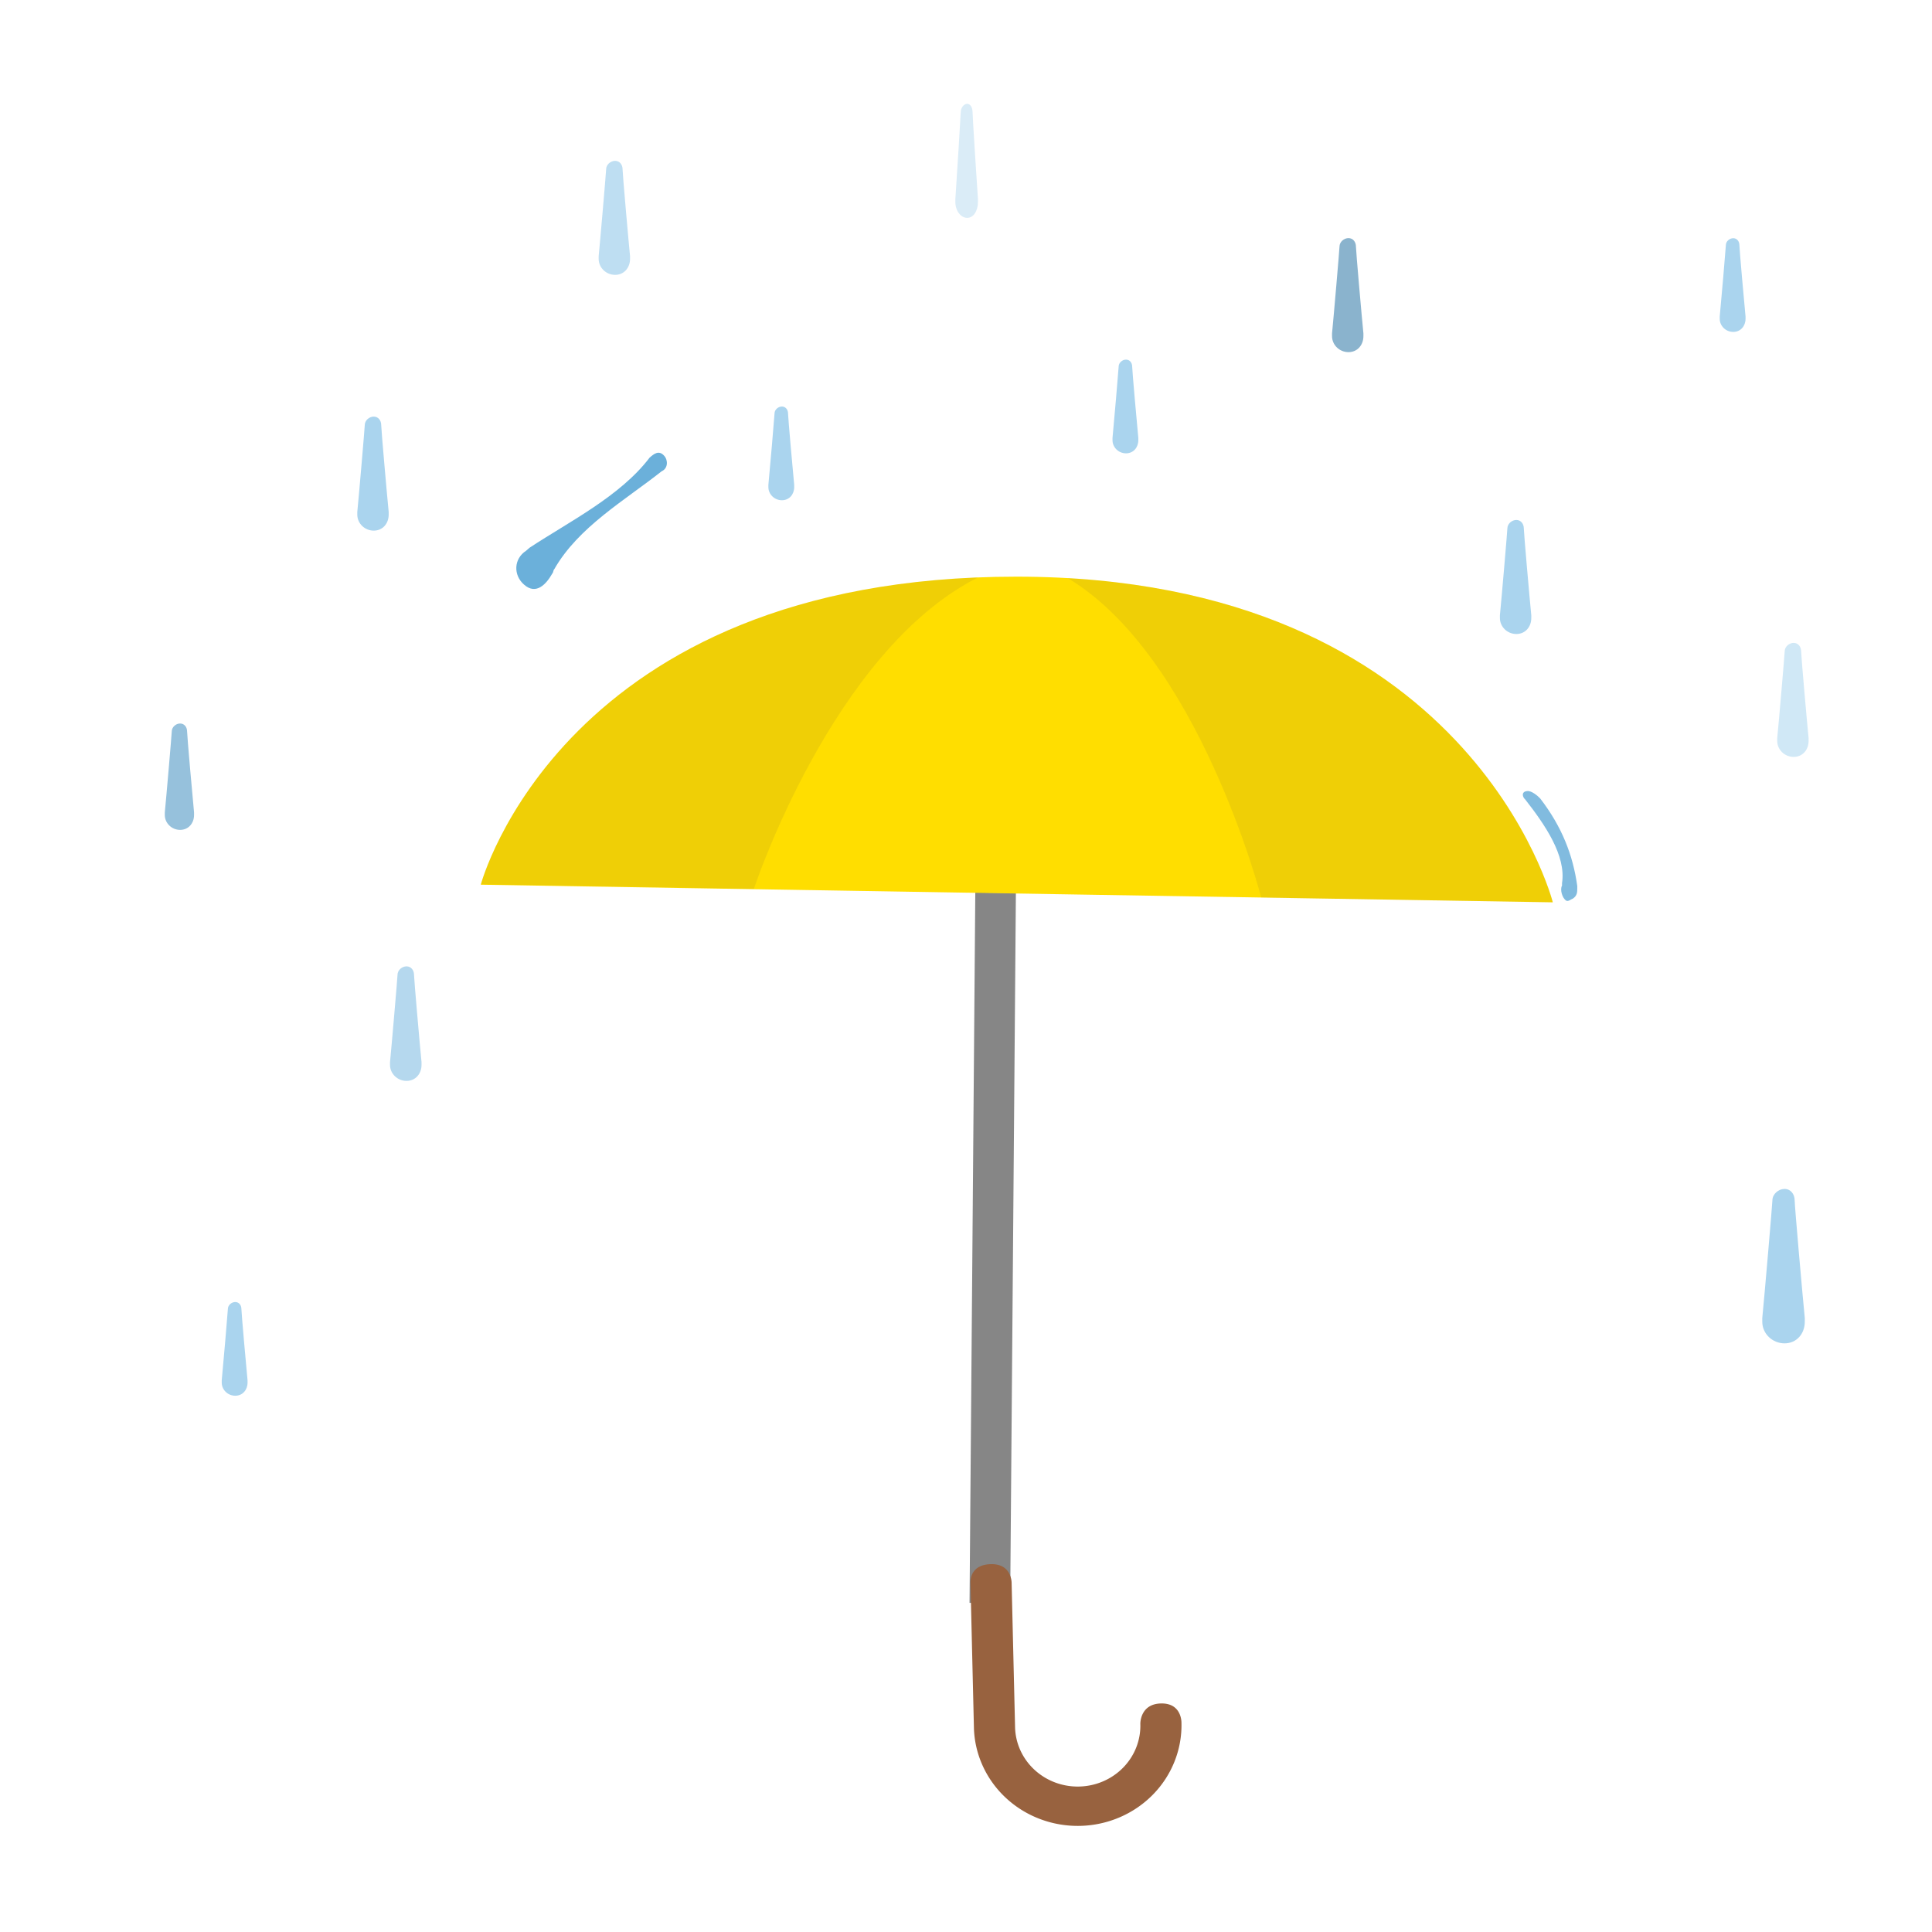 <svg xmlns="http://www.w3.org/2000/svg" xml:space="preserve" style="fill-rule:evenodd;clip-rule:evenodd;stroke-linejoin:round;stroke-miterlimit:2" viewBox="0 0 256 256"><g transform="matrix(2.977 0 0 4.581 -13143.6 -1512.91)"><g id="Versicherungen"><path d="m87.155 106.485-1.405-.032-.199 41.848 1.406.032.198-41.848Z" style="fill:#868686" transform="matrix(1.286 0 0 .491 4348.184 303.804)"/><path d="M85.435 154.59a5.288 5.288 0 0 0 5.408 5.163 5.285 5.285 0 0 0 5.162-5.408s.031-1.043-1.043-1.018c-1.073.024-1.052 1.067-1.052 1.067a3.191 3.191 0 1 1-6.38.148l-.175-7.548s.012-1.004-1.052-.98c-1.157.027-1.042 1.029-1.042 1.029l.174 7.547Z" style="fill:#98623f" transform="matrix(.874 0 0 .551 4383.727 295.047)"/><path d="M88.867 87.848c26.722 0 31.588 19.185 31.588 19.185l-63.117-1.037s4.807-18.148 31.529-18.148Z" style="fill:#ffde00" transform="matrix(.756 0 0 .491 4393.1 303.804)"/><g transform="matrix(.756 0 0 .491 4393.1 303.804)"><clipPath id="_clip1"><path d="M88.867 87.848c26.722 0 31.588 19.185 31.588 19.185l-63.117-1.037s4.807-18.148 31.529-18.148Z"/></clipPath><g clip-path="url(#_clip1)"><path d="M86.619 87.892c.565-.285-13.339-.315-20.871 3.758-8.586 4.643-8.469 14.317-8.469 14.317l16.139.272s4.621-14.035 13.201-18.347Zm5.13-.044c-.515-.297 13.791-.195 21.122 4.394 8.342 5.223 7.561 14.785 7.561 14.785l-17.143-.269s-3.728-14.399-11.54-18.91Z" style="fill:#5a4c3f;fill-opacity:.1"/></g></g><path d="M11093 891.932v-.183c.1-.99.5-5.669.5-5.817 0-.313.3-.567.6-.567s.5.254.5.567c0 .28.4 4.827.5 5.813v.187c0 .59-.4 1.068-1 1.068s-1.1-.478-1.1-1.068Z" style="fill:#aad4ee;fill-opacity:.76" transform="matrix(.665 0 0 .432 -2935.15 -47.568)"/><path d="M11093 891.932v-.183c.1-.99.5-5.669.5-5.817 0-.313.3-.567.6-.567s.5.254.5.567c0 .28.4 4.827.5 5.813v.187c0 .59-.4 1.068-1 1.068s-1.1-.478-1.1-1.068Z" style="fill:#96c1dc" transform="matrix(.62 0 0 .403 -2455.276 -5.617)"/><path d="M11093 891.932v-.183c.1-.99.5-5.669.5-5.817 0-.313.3-.567.6-.567s.5.254.5.567c0 .28.4 4.827.5 5.813v.187c0 .59-.4 1.068-1 1.068s-1.1-.478-1.1-1.068Z" style="fill:#aad4ee" transform="matrix(.665 0 0 .432 -2945.893 -40.17)"/><path d="M11093 891.932v-.183c.1-.99.5-5.669.5-5.817 0-.313.3-.567.6-.567s.5.254.5.567c0 .28.4 4.827.5 5.813v.187c0 .59-.4 1.068-1 1.068s-1.1-.478-1.1-1.068Z" style="fill:#8ab3cd" transform="matrix(.665 0 0 .432 -2902.508 -45.333)"/><path d="M11093 891.932v-.183c.1-.99.5-5.669.5-5.817 0-.313.3-.567.6-.567s.5.254.5.567c0 .28.4 4.827.5 5.813v.187c0 .59-.4 1.068-1 1.068s-1.1-.478-1.1-1.068Z" style="fill:#aad4ee;fill-opacity:.55" transform="matrix(.665 0 0 .432 -2882.693 -33.625)"/><path d="M11093 891.932v-.183c.1-.99.5-5.669.5-5.817 0-.313.3-.567.6-.567s.5.254.5.567c0 .28.4 4.827.5 5.813v.187c0 .59-.4 1.068-1 1.068s-1.1-.478-1.1-1.068Z" style="fill:#aad4ee;fill-opacity:.43" transform="matrix(.479 0 0 .432 -855.976 -49.217)"/><path d="M11093 891.932v-.183c.1-.99.5-5.669.5-5.817 0-.313.3-.567.6-.567s.5.254.5.567c0 .28.4 4.827.5 5.813v.187c0 .59-.4 1.068-1 1.068s-1.1-.478-1.1-1.068Z" style="fill:#74b5de;fill-opacity:.53" transform="matrix(.668 0 0 .434 -2977.716 -26.039)"/><path d="M11093 891.932v-.183c.1-.99.5-5.669.5-5.817 0-.313.3-.567.6-.567s.5.254.5.567c0 .28.4 4.827.5 5.813v.187c0 .59-.4 1.068-1 1.068s-1.1-.478-1.1-1.068Z" style="fill:#aad4ee" transform="matrix(.665 0 0 .432 -2895.036 -37.18)"/><path d="M11093 891.932v-.183c.1-.99.5-5.669.5-5.817 0-.313.3-.567.6-.567s.5.254.5.567c0 .28.4 4.827.5 5.813v.187c0 .59-.4 1.068-1 1.068s-1.1-.478-1.1-1.068Z" style="fill:#aad4ee" transform="matrix(.901 0 0 .585 -5501.306 -153.291)"/><path d="M11093 891.932v-.183c.1-.99.5-5.669.5-5.817 0-.313.3-.567.6-.567s.5.254.5.567c0 .28.4 4.827.5 5.813v.187c0 .59-.4 1.068-1 1.068s-1.1-.478-1.1-1.068Z" style="fill:#aad4ee" transform="matrix(.547 0 0 .355 -1603.305 26.355)"/><path d="M11093 891.932v-.183c.1-.99.5-5.669.5-5.817 0-.313.3-.567.6-.567s.5.254.5.567c0 .28.4 4.827.5 5.813v.187c0 .59-.4 1.068-1 1.068s-1.1-.478-1.1-1.068Z" style="fill:#aad4ee" transform="matrix(.547 0 0 .355 -1618.622 27.712)"/><path d="M11096.4 891.281v-.2c.2-2.253-.8-4.806-1.7-6.843-.1-.138-.2-.614.1-.662.2-.051.5.413.6.607 1 2.309 1.5 4.604 1.7 7.118v.209c0 .292 0 .585-.2.826-.1.058-.2.25-.3.175-.2-.213-.3-.938-.2-1.23Z" style="fill:#81bbdf" transform="matrix(.969 0 0 .355 -6267.838 39.47)"/><path d="M11093 891.932v-.183c.1-.99.5-5.669.5-5.817 0-.313.3-.567.6-.567s.5.254.5.567c0 .28.4 4.827.5 5.813v.187c0 .59-.4 1.068-1 1.068s-1.1-.478-1.1-1.068Z" style="fill:#aad4ee" transform="matrix(.547 0 0 .355 -1576.278 22.843)"/><path d="M11093 891.932v-.183c.1-.99.5-5.669.5-5.817 0-.313.3-.567.6-.567s.5.254.5.567c0 .28.4 4.827.5 5.813v.187c0 .59-.4 1.068-1 1.068s-1.1-.478-1.1-1.068Z" style="fill:#aad4ee" transform="matrix(.547 0 0 .355 -1642.953 53.614)"/><path d="M11093.5 893.597v-.233c.3-2.32 1-5.051.5-7.398 0-.275 0-.598.4-.605.3-.006.6.267.5.593-.1 2.34-.6 4.917.2 7.181 0 .073.1.146.1.221.2.554.3 1.308-.5 1.412-.7.099-1.3-.442-1.2-1.171Z" style="fill:#6bb0da" transform="matrix(.588 .443 -.682 .382 -1475.08 -4909.587)"/></g></g></svg>